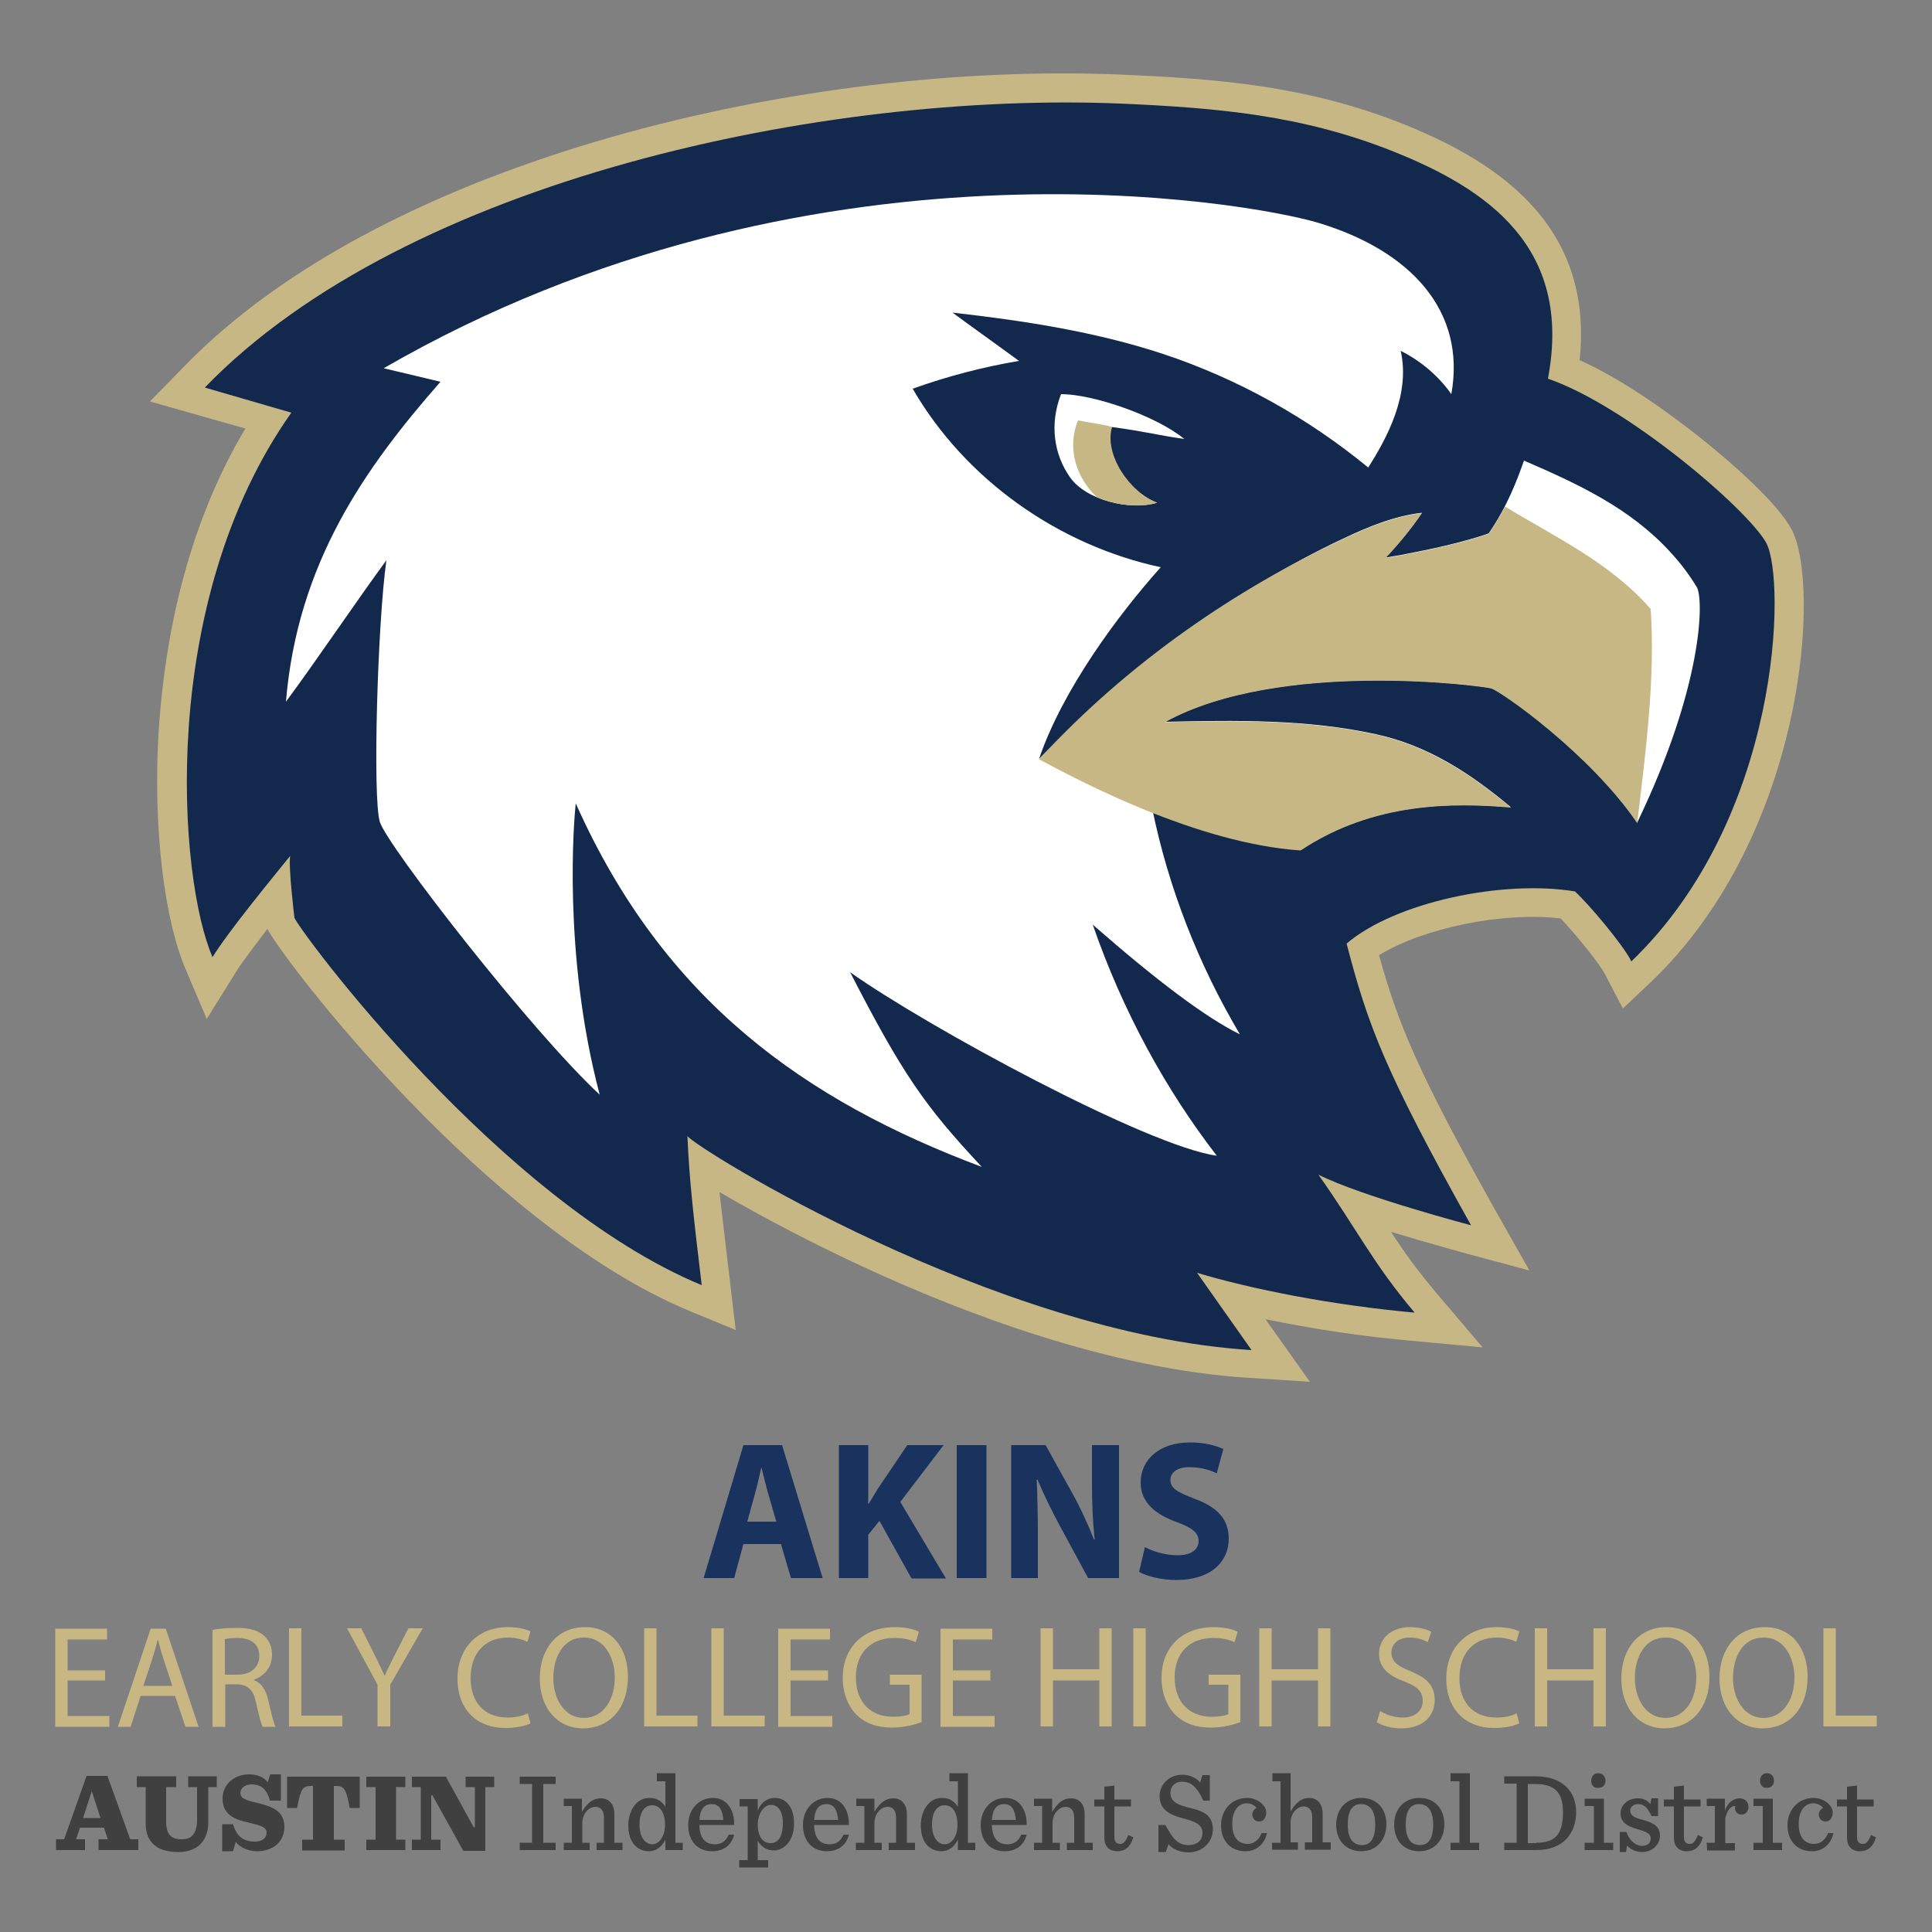 <?xml version="1.0" encoding="utf-8"?>
<!-- Generator: Adobe Illustrator 21.0.0, SVG Export Plug-In . SVG Version: 6.00 Build 0)  -->
<svg version="1.1" id="Layer_1" xmlns="http://www.w3.org/2000/svg" xmlns:xlink="http://www.w3.org/1999/xlink" x="0px" y="0px"
	 viewBox="0 0 500 500" style="enable-background:new 0 0 500 500;" xml:space="preserve">
<rect x="0" y="0" width="500" height="500" fill="#808080" stroke="none"/>
<style type="text/css">
	.st0{fill:#C6B784;}
	.st1{fill:#12284C;}
	.st2{fill:#FFFFFF;}
	.st3{fill:#404041;}
	.st4{fill:#19335E;}
	.st5{fill:#C8B783;}
	.st6{display:none;fill-rule:evenodd;clip-rule:evenodd;fill:#1A1212;}
	.st7{display:none;fill-rule:evenodd;clip-rule:evenodd;fill:#D0AC5E;}
	.st8{display:none;fill:#1A1212;}
	.st9{display:none;fill:#D0AC5E;}
	.st10{display:none;fill-rule:evenodd;clip-rule:evenodd;fill:#BC8E49;}
	.st11{display:none;fill-rule:evenodd;clip-rule:evenodd;fill:#7C572D;}
</style>
<g id="Mascot">
	<g>
		<path class="st0" d="M463.6,136.9L463.6,136.9c-3.5-6.5-14.8-16.7-24.3-24.2c-6.8-5.3-18.7-14.2-30.5-19.5
			c3.9-36.6-23.9-52.3-45.6-61.1C338,22.1,315.1,20.4,290,19.3C209.1,15.9,100,40.7,47.5,95l-8.7,8.9l24.7,7
			c-15.7,26.3-20.8,55.5-22.3,76.4c-2,28.2,1.9,52,6.7,63.2l5.6,13.2l7.6-12.2c1.7-2.8,4.9-6.8,8.1-11.1c4.5,8.6,57,77.2,109.3,98.9
			l11.9,4.9l-1.5-12.7c-1.2-9.9-2-16.9-2.7-23c10.7,6.3,24.9,13.7,37.3,19.4c25.7,11.9,63.8,26.5,99.9,28.7l15.6,1l-11.5-16.2
			c12,2.5,25.2,4.5,37.9,5.6l18.3,1.7l-11.9-14c-5-5.9-8.5-10.8-11.8-15.9c9.5,2.9,18.1,5.2,18.7,5.4l17.1,4.6l-8.7-15.4
			c-20.3-36.2-25.4-48.8-30.2-66.2c11.3-7,32-11.3,47-9.5c3.9,4.1,10.1,11.7,11.5,14.5l4.6,8.8l7.2-6.8
			C467.4,215.9,471.3,150.8,463.6,136.9z"/>
		<path class="st1" d="M457.1,140.5c-4.8-8.7-36.1-35.5-56.5-42.5c6.5-34.2-16-49.2-40-58.8c-23.6-9.4-45.4-11.3-70.8-12.4
			C214.1,23.7,105.3,46.2,53,100.3l22.4,6.5C40.6,156,46.2,227.5,55,247.7c4.2-6.8,15.5-20.5,20.1-26.2c-0.5,2.9,1.1,16,1.1,16
			c1.2,3.3,53.1,73.4,105.4,95.1c-2.2-18.4-3.2-27.2-3.7-38.6c2.1,3.1,79.6,51.3,146,55.4l-14.1-20c13.9,4.2,35.1,8.4,56.3,10.3
			c-10.9-12.9-14.6-21.1-24.9-35.7c11.1,5.6,39.5,13.1,39.5,13.1c-22.2-39.7-26.7-51.7-32.2-72.9c12.5-10.7,40.4-16.6,59.1-13.5
			c3.5,3.2,12.4,13.7,14.6,18.1C461.1,211.4,462.2,149.9,457.1,140.5z"/>
		<g>
			<path class="st2" d="M306.5,113.6c-7.5-6.1-23.7-11.6-31.9-11.6c-3,7.7-1.9,15.5,2.3,21.5c4.2,6,15.6,8.7,22.5,6.6
				c-7.3-2.7-13.8-12.5-11.7-19.6C296.6,111.7,300.5,112.8,306.5,113.6z"/>
			<path class="st2" d="M439.1,151.9c-2-3.3-4.3-6.3-6.8-9c-10.4-11.4-24-17.7-37.9-23.7c-1.7,4.9-4.4,12-9.1,18.8
				c-0.1,0.1-1,0.4-2.6,0.9c-6.8,2.1-13.8,3.5-20.5,4.8h-0.1l0,0c-1.1,0.2-2.4,0.4-3.5,0.6c3.4-3.6,6.6-7.5,9.4-11.6
				c-7,0.8-13.9,3.6-20.4,6.7c-27.9,13-57.2,35.2-78.7,57c6.1-17.9,20.4-37.2,31.5-49.6c-26.5-5.7-50.6-22.7-64.2-46.2
				c8.9-3.2,18.1-5.6,27.5-7.2c-5.7-4.2-11.5-8.3-17.2-12.5c18.5,2.1,36.9,4.9,54.5,10.7c19.3,6.4,37.4,16.5,53.1,29.4
				c4.6-7.3,11-18.7,8.4-30.2c5.2,2.6,9.8,6.5,13.1,11.2c3.9-21.6-10.6-37.1-34.3-44.3c-18.3-5.5-132.4-25.7-242,37.6l14.7,3.5
				c-19.4,22.1-37,46.8-40,82.8c7.3-9.8,18.7-26.7,26-36.6c-2.3,16.2-3.6,61.6-1.7,67.7c1.9,6.2,39.3,54.3,56.9,70.6
				c-9.7-36.7-6.6-71.8-6.2-75.4c22.8,51.1,59.3,76.9,105.1,94.1c-14.9-15.9-20.6-24.2-34.1-50.4c20.2,14.3,76.9,45,94.9,47.5
				c-13.2-17.1-24.3-37.3-32.1-59.8c16.7,14.6,29.2,24,38.1,28.4c-10.7-18-18.5-37.9-22.7-58.4c11.8,4.9,29.8,9.5,38.4,10.7
				c19.1-12.7,39.9-12.3,54.4-11.1c-10.5-8.8-21.5-16-35-18.9c-17.8-3.9-36.2-3.6-54.5-3.2c29.6-16.3,82.2-9.4,84.5-8.7
				c2.5,0.9,25.4,16.2,37.7,34.8C440.8,177.4,441,154.9,439.1,151.9z"/>
		</g>
		<g>
			<path class="st0" d="M273.1,190.6L273.1,190.6C273.1,190.7,273.1,190.7,273.1,190.6L273.1,190.6z"/>
			<path class="st0" d="M283.8,128.6c5,2.2,11.2,2.9,15.7,1.5c-7.2-2.7-13.8-12.5-11.7-19.6c-2.8-0.8-5.9-1.1-8.8-1.7
				C276,116,278.6,123.7,283.8,128.6z"/>
			<path class="st0" d="M427.2,157.6c-10.4-11.9-24.5-18.5-37.7-26.5c-1.2,2.3-2.6,4.7-4.2,7c-0.1,0.1-1,0.4-2.6,0.9
				c-6.8,2.1-13.8,3.5-20.5,4.8h-0.1l0,0c-1.1,0.2-2.4,0.4-3.5,0.6c3.4-3.6,6.6-7.5,9.4-11.6c-7,0.8-13.9,3.6-20.4,6.7
				c-27.4,12.8-55.4,31.7-78.7,57c10.1,5.4,40.8,21.8,67.7,23.6c19.1-12.7,39.9-12.3,54.4-11.1c-10.5-8.8-21.5-16-35-18.9
				c-17.8-3.9-36.2-3.6-54.5-3.2c29.6-16.3,82.2-9.4,84.5-8.7c2.5,0.8,25.3,16.7,37.7,34.8C425.9,194.7,428.4,175.6,427.2,157.6z"/>
		</g>
	</g>
</g>
<g>
	<path class="st3" d="M26.9,473h-6.2l-1,3H22v2.8h-7.5V476h2.1l5.8-16.4h5.4l5.9,16.4h2.1v2.8H25.5V476h2.4L26.9,473z M21.5,470.5
		H26l-2.2-6.8h-0.1L21.5,470.5z"/>
	<path class="st3" d="M37.7,471.9v-9.4h-2.3v-2.8h10.2v2.8H43v8.9c0,3.5,1.4,4.6,4,4.6c1.3,0,2.2-0.3,2.8-1c0.8-0.8,1.2-2.1,1.2-4.1
		v-8.4h-2.3v-2.8h7.4v2.8h-2.2v9.2c0,4.1-2.3,7.6-7.7,7.6C40.4,479.3,37.7,476.6,37.7,471.9"/>
	<path class="st3" d="M57.5,472.1h2.8c0.9,3,2.5,4.5,5.7,4.5c1.9,0,3-1,3-2.3c0-1.5-1.7-1.9-4.6-2.6c-3.2-0.7-6.8-1.8-6.8-6.2
		c0-3.9,3.2-6.3,6.9-6.3c2.2,0,3.9,0.8,4.8,2.1l0.6-2.1h2.8v6.8h-2.8c-0.9-2.9-2.2-4.2-4.8-4.2c-1.9,0-2.9,1.1-2.9,2.2
		c0,1.6,1.9,2,4.8,2.7c3.1,0.8,6.6,1.8,6.6,6.1c0,3.8-2.9,6.3-7.1,6.3c-2.4,0-4.5-1.1-5.5-2.4l-0.7,2.4h-2.8V472.1z"/>
	<path class="st3" d="M78.2,476.1H81v-13.9h-0.5c-2.2,0-2.7,0.8-3.6,5.7h-2.6v-8.1h18.8v8.1h-2.6c-0.9-4.9-1.4-5.7-3.6-5.7h-0.5
		v13.9h2.8v2.8h-11V476.1z"/>
	<polygon class="st3" points="94.8,476.1 97.2,476.1 97.2,462.5 94.8,462.5 94.8,459.8 104.9,459.8 104.9,462.5 102.5,462.5 
		102.5,476.1 104.9,476.1 104.9,478.8 94.8,478.8 	"/>
	<polygon class="st3" points="111.9,464.6 111.6,464.6 111.6,476.1 114,476.1 114,478.8 106.6,478.8 106.6,476.1 108.9,476.1 
		108.9,462.5 106.6,462.5 106.6,459.8 115.4,459.8 122.6,472.9 122.9,472.9 122.9,462.5 120.5,462.5 120.5,459.8 127.9,459.8 
		127.9,462.5 125.6,462.5 125.6,479 119.9,479 	"/>
	<polygon class="st3" points="134.5,476.9 137.7,476.9 137.7,461.7 134.5,461.7 134.5,459.8 143.8,459.8 143.8,461.7 140.6,461.7 
		140.6,476.9 143.8,476.9 143.8,478.8 134.5,478.8 	"/>
	<path class="st3" d="M145.9,476.9h2.1v-9.5h-2.1v-1.9h4.7v3.4c1.5-2.5,3-3.5,4.9-3.5c2.1,0,3.5,1.5,3.5,4.1v7.4h2.1v1.9h-6.7v-1.9
		h1.9v-6.4c0-1-0.2-1.8-0.7-2.3c-0.4-0.4-0.9-0.6-1.5-0.6c-1.6,0-3.4,1.6-3.4,4.3v5h1.9v1.9h-6.7V476.9z"/>
	<path class="st3" d="M164.4,477.7c-1.3-1.3-1.8-3.2-1.8-5.3c0-2.1,0.7-4.3,2-5.6c0.9-1,2.1-1.5,3.6-1.5c1.9,0,3.2,1,4,2.3V461H170
		v-2.1h4.8v18h1.9v1.9h-4.5v-2.7c-1,2-2.5,3-4.3,3C166.5,479.1,165.2,478.5,164.4,477.7 M172.1,472.2c0-2.6-1-5-3.3-5
		c-2.1,0-3.3,1.9-3.3,5c0,3.3,1.5,5.1,3.3,5.1C170.5,477.3,172.1,475.4,172.1,472.2"/>
	<path class="st3" d="M181,472.4c0.1,3.3,1.5,4.9,4,4.9c1.6,0,2.8-0.7,3.6-2.5h1.4c-0.7,2.8-2.8,4.3-5.7,4.3c-4,0-6.2-2.9-6.2-6.8
		c0-4,2.7-7,6.4-7c3.9,0,5.6,3.5,5.5,7h-9V472.4z M181,471h6.2c-0.2-2.5-1-4.1-3-4.1C182.4,466.9,181.2,468,181,471"/>
	<path class="st3" d="M191.4,481.4h2.1v-13.9h-2.1v-1.9h4.7v3c0.9-2.3,2.6-3.3,4.4-3.3c1.4,0,2.5,0.5,3.3,1.4
		c1.2,1.2,1.7,3.1,1.7,5.3c0,2.2-0.7,4.2-1.9,5.4c-0.9,0.9-2.1,1.5-3.3,1.5c-2,0-3.4-1.1-4.2-2.5v5h2.7v1.9h-7.5v-1.9H191.4z
		 M202.6,471.8c0-3.2-1.3-4.7-3.1-4.7c-1.7,0-3.4,2.1-3.4,5.2c0,2.6,1.1,4.7,3.3,4.7C201.5,477,202.6,475.2,202.6,471.8"/>
	<path class="st3" d="M210.7,472.4c0.1,3.3,1.5,4.9,4,4.9c1.6,0,2.8-0.7,3.6-2.5h1.4c-0.7,2.8-2.8,4.3-5.7,4.3c-4,0-6.2-2.9-6.2-6.8
		c0-4,2.7-7,6.4-7c3.9,0,5.6,3.5,5.5,7h-9V472.4z M210.7,471h6.2c-0.2-2.5-1-4.1-3-4.1C212.1,466.9,210.9,468,210.7,471"/>
	<path class="st3" d="M221.6,476.9h2.1v-9.5h-2.1v-1.9h4.7v3.4c1.5-2.5,3-3.5,4.9-3.5c2.1,0,3.5,1.5,3.5,4.1v7.4h2.1v1.9H230v-1.9
		h1.9v-6.4c0-1-0.2-1.8-0.7-2.3c-0.4-0.4-0.9-0.6-1.5-0.6c-1.6,0-3.4,1.6-3.4,4.3v5h1.9v1.9h-6.7v-1.9H221.6z"/>
	<path class="st3" d="M240.1,477.7c-1.3-1.3-1.8-3.2-1.8-5.3c0-2.1,0.7-4.3,2-5.6c0.9-1,2.1-1.5,3.6-1.5c1.9,0,3.2,1,4,2.3V461h-2.2
		v-2.1h4.8v18h1.9v1.9h-4.5v-2.7c-1,2-2.5,3-4.3,3C242.2,479.1,240.9,478.5,240.1,477.7 M247.8,472.2c0-2.6-1-5-3.3-5
		c-2.1,0-3.3,1.9-3.3,5c0,3.3,1.5,5.1,3.3,5.1C246.2,477.3,247.8,475.4,247.8,472.2"/>
	<path class="st3" d="M256.7,472.4c0.1,3.3,1.5,4.9,4,4.9c1.6,0,2.8-0.7,3.6-2.5h1.4c-0.7,2.8-2.8,4.3-5.7,4.3c-4,0-6.2-2.9-6.2-6.8
		c0-4,2.7-7,6.4-7c3.9,0,5.6,3.5,5.5,7h-9V472.4z M256.7,471h6.2c-0.2-2.5-1-4.1-3-4.1C258.1,466.9,256.9,468,256.7,471"/>
	<path class="st3" d="M267.6,476.9h2.1v-9.5h-2.1v-1.9h4.7v3.4c1.5-2.5,3-3.5,4.9-3.5c2.1,0,3.5,1.5,3.5,4.1v7.4h2.1v1.9h-6.7v-1.9
		h1.9v-6.4c0-1-0.2-1.8-0.7-2.3c-0.4-0.4-0.9-0.6-1.5-0.6c-1.6,0-3.4,1.6-3.4,4.3v5h1.9v1.9h-6.7L267.6,476.9L267.6,476.9z"/>
	<path class="st3" d="M288.4,462.1v3.6h4.3v1.8h-4.3v7.8c0,1.3,0.4,1.9,1.6,1.9c0.8,0,1.4-0.8,2-2.3l1.3,0.6
		c-0.7,2.5-2.2,3.6-4.1,3.6c-2.3,0-3.4-1.4-3.4-3.5v-8.1h-2.6v-1.8h2.6v-3.3L288.4,462.1z"/>
	<path class="st3" d="M299.9,472.3h1.7c2.1,3.9,3.4,5.2,6,5.2c2.2,0,3.6-1.2,3.6-3.2c0-2.3-2.4-3-5-3.7c-2.9-0.8-6.1-1.9-6.1-5.8
		c0-2.8,2.3-5.5,5.9-5.5c1.6,0,3.6,0.7,4.6,2l0.6-1.9h1.9v6.6h-1.7c-1.7-3.8-3.4-4.9-5.5-4.9c-1.8,0-3,1.2-3,2.9
		c0,2.6,2.5,3.2,5.1,3.9c2.9,0.7,5.9,1.6,5.9,5.5c0,3.3-2.7,6-6.3,6c-2.1,0-4.1-0.8-5.2-2.1l-0.7,2h-1.9v-7H299.9z"/>
	<path class="st3" d="M316,472.4c0-4.1,2.9-7.1,6.7-7.1c2.8,0,5,2,5,3.7c0,1.4-0.7,2.4-1.8,2.4c-1.1,0-1.8-0.8-1.8-1.8
		c0-0.8,0.6-1.5,1.1-1.7c-0.4-0.6-1.3-1.2-2.6-1.2c-2,0-3.7,1.8-3.7,5.3c0,3.3,1.4,5.2,4,5.2c1.6,0,2.9-1,3.6-2.8h1.4
		c-0.7,3-2.8,4.7-5.6,4.7C318.3,479.1,316,476.2,316,472.4"/>
	<path class="st3" d="M329.3,476.9h2.1V461h-2.1v-2.1h4.7v9.9c1.5-2.5,3-3.5,4.8-3.5c2.1,0,3.5,1.5,3.5,4.1v7.4h2.1v1.9h-6.7v-1.9
		h1.9v-6.4c0-1-0.2-1.8-0.7-2.3c-0.4-0.4-0.9-0.6-1.5-0.6c-1.6,0-3.4,1.6-3.4,4.3v5h1.9v1.9h-6.7v-1.8H329.3z"/>
	<path class="st3" d="M345.8,472.2c0-4,2.6-6.9,6.5-6.9c4,0,6.5,2.8,6.5,6.8c0,4.1-2.6,7-6.5,7C348.3,479.1,345.8,476.3,345.8,472.2
		 M355.9,472.2c0-3.7-1.4-5.3-3.7-5.3c-2.2,0-3.4,1.7-3.4,5.3c0,3.7,1.4,5.3,3.7,5.3C354.7,477.5,355.9,475.8,355.9,472.2"/>
	<path class="st3" d="M360.8,472.2c0-4,2.6-6.9,6.5-6.9c4,0,6.5,2.8,6.5,6.8c0,4.1-2.6,7-6.5,7C363.3,479.1,360.8,476.3,360.8,472.2
		 M370.9,472.2c0-3.7-1.4-5.3-3.7-5.3c-2.2,0-3.4,1.7-3.4,5.3c0,3.7,1.4,5.3,3.7,5.3C369.7,477.5,370.9,475.8,370.9,472.2"/>
	<polygon class="st3" points="375.4,476.9 377.7,476.9 377.7,461 375.4,461 375.4,458.9 380.4,458.9 380.4,476.9 382.8,476.9 
		382.8,478.8 375.4,478.8 	"/>
	<path class="st3" d="M389.3,476.9h3.2v-15.3h-3.2v-1.9h8c7,0,10.6,3.8,10.6,9.3c0,5.3-3.2,9.8-10.3,9.8h-8.3L389.3,476.9
		L389.3,476.9z M397.6,476.9c4.8,0,6.9-2.1,6.9-7.9c0-5.1-2.1-7.3-7.2-7.3h-1.9V477h2.2V476.9z"/>
	<path class="st3" d="M410.1,476.9h2.4v-9.5h-2.4v-1.9h5v11.4h2.4v1.9h-7.4V476.9z M411.8,460.9c0-1.2,0.7-2,1.8-2
		c1.1,0,1.9,0.8,1.9,1.9c0,1.2-0.7,1.9-1.9,1.9C412.5,462.8,411.8,462,411.8,460.9"/>
	<path class="st3" d="M419.2,474.1h1.7c0.7,2.1,2.3,3.6,4.1,3.6c1.5,0,2.2-0.8,2.2-1.9c0-1.2-0.9-1.7-3.4-2.4
		c-3.1-0.9-4.4-2-4.4-4.1s1.8-3.9,4.5-3.9c1.3,0,2.5,0.5,3.2,1.5l0.3-1.5h1.7v4.6h-1.7c-0.9-1.9-1.7-3.1-3.5-3.1c-1,0-2,0.6-2,1.7
		c0,1.2,1,1.8,3.3,2.4c3,0.8,4.4,1.8,4.4,4.1c0,2-1.7,4.2-4.7,4.2c-1.6,0-3-0.7-3.8-1.7l-0.3,1.7h-1.6L419.2,474.1L419.2,474.1z"/>
	<path class="st3" d="M435.8,462.1v3.6h4.3v1.8h-4.3v7.8c0,1.3,0.4,1.9,1.6,1.9c0.8,0,1.4-0.8,2-2.3l1.3,0.6
		c-0.7,2.5-2.2,3.6-4.1,3.6c-2.3,0-3.4-1.4-3.4-3.5v-8.1h-2.6v-1.8h2.6v-3.3L435.8,462.1z"/>
	<path class="st3" d="M441.7,476.9h2.1v-9.5h-2.1v-1.9h4.7v3.1c0.7-2.2,2.4-3.2,3.8-3.2c1.5,0,2.3,1,2.3,2.3c0,1-0.7,1.9-1.7,1.9
		s-1.8-0.6-1.8-1.7c0-0.1,0-0.3,0.1-0.5c-1.3-0.1-2.2,1.4-2.6,3.2v6.4h2.5v1.9h-7.2L441.7,476.9L441.7,476.9z"/>
	<path class="st3" d="M453.8,476.9h2.4v-9.5h-2.4v-1.9h5v11.4h2.4v1.9h-7.4V476.9z M455.5,460.9c0-1.2,0.7-2,1.8-2
		c1.1,0,1.8,0.8,1.8,1.9c0,1.2-0.7,1.9-1.8,1.9C456.2,462.8,455.5,462,455.5,460.9"/>
	<path class="st3" d="M462.6,472.4c0-4.1,2.9-7.1,6.7-7.1c2.8,0,5,2,5,3.7c0,1.4-0.7,2.4-1.8,2.4c-1.1,0-1.8-0.8-1.8-1.8
		c0-0.8,0.6-1.5,1.1-1.7c-0.4-0.6-1.3-1.2-2.6-1.2c-2,0-3.7,1.8-3.7,5.3c0,3.3,1.4,5.2,4,5.2c1.6,0,2.9-1,3.6-2.8h1.4
		c-0.7,3-2.8,4.7-5.6,4.7C464.9,479.1,462.6,476.2,462.6,472.4"/>
	<path class="st3" d="M480.6,462.1v3.6h4.3v1.8h-4.3v7.8c0,1.3,0.4,1.9,1.6,1.9c0.8,0,1.4-0.8,2-2.3l1.3,0.6
		c-0.7,2.5-2.2,3.6-4.1,3.6c-2.3,0-3.4-1.4-3.4-3.5v-8.1h-2.6v-1.8h2.6v-3.3L480.6,462.1z"/>
	<g>
		<path class="st4" d="M192.4,399.6l-2.4,8.8h-7.9l10.3-34.4h10l10.5,34.4h-8.2l-2.6-8.8H192.4z M200.9,393.8l-2.1-7.3
			c-0.6-2-1.2-4.6-1.7-6.6H197c-0.5,2-1,4.6-1.6,6.6l-2,7.3H200.9z"/>
		<path class="st4" d="M217.1,374h7.6v15.2h0.1c0.8-1.3,1.6-2.6,2.3-3.8l7.7-11.4h9.4L233,388.7l11.8,19.8h-8.9l-8.3-14.9l-2.9,3.6
			v11.2h-7.6V374z"/>
		<path class="st4" d="M255.3,374v34.4h-7.7V374H255.3z"/>
		<path class="st4" d="M261.7,408.4V374h8.9l7,12.6c2,3.6,4,7.9,5.5,11.8h0.2c-0.5-4.5-0.7-9.2-0.7-14.4V374h7v34.4h-8l-7.2-13.3
			c-2-3.7-4.2-8.1-5.9-12.2l-0.2,0.1c0.2,4.5,0.3,9.4,0.3,15v10.4H261.7z"/>
		<path class="st4" d="M296.3,400.4c2.1,1.1,5.2,2.1,8.5,2.1c3.5,0,5.4-1.5,5.4-3.7c0-2.1-1.6-3.4-5.7-4.9c-5.6-2-9.3-5.2-9.3-10.2
			c0-5.9,4.8-10.4,12.8-10.4c3.8,0,6.6,0.8,8.6,1.7l-1.7,6.3c-1.4-0.7-3.8-1.6-7.1-1.6c-3.3,0-4.9,1.5-4.9,3.3
			c0,2.2,1.9,3.2,6.3,4.9c6,2.2,8.8,5.4,8.8,10.3c0,5.8-4.4,10.7-13.6,10.7c-3.9,0-7.7-1-9.6-2.1L296.3,400.4z"/>
	</g>
	<g>
		<path class="st5" d="M27.2,434.9h-9.7v9.2h10.8v2.8h-14v-25.4h13.4v2.8H17.5v8h9.7V434.9z"/>
		<path class="st5" d="M36.4,438.9l-2.6,8h-3.3l8.5-25.4h3.9l8.5,25.4h-3.4l-2.7-8H36.4z M44.6,436.3l-2.4-7.3
			c-0.6-1.7-0.9-3.2-1.3-4.6h-0.1c-0.4,1.5-0.8,3.1-1.3,4.6l-2.4,7.3H44.6z"/>
		<path class="st5" d="M55,421.8c1.6-0.3,3.9-0.5,6.2-0.5c3.4,0,5.6,0.6,7.2,2.1c1.3,1.1,2,2.9,2,4.8c0,3.4-2.1,5.6-4.7,6.5v0.1
			c1.9,0.7,3.1,2.5,3.7,5.1c0.8,3.5,1.4,6,1.9,7h-3.3c-0.4-0.7-1-2.9-1.7-6.1c-0.7-3.5-2.1-4.8-5-4.9h-3v11H55V421.8z M58.2,433.4
			h3.3c3.4,0,5.6-1.9,5.6-4.8c0-3.3-2.3-4.7-5.7-4.7c-1.6,0-2.7,0.2-3.2,0.3V433.4z"/>
		<path class="st5" d="M74.8,421.4H78v22.6h10.6v2.8H74.8V421.4z"/>
		<path class="st5" d="M97.7,446.8v-10.8l-7.9-14.6h3.7l3.5,7c1,1.9,1.7,3.5,2.5,5.2h0.1c0.7-1.7,1.6-3.3,2.5-5.2l3.6-7h3.7L101,436
			v10.8H97.7z"/>
		<path class="st5" d="M137.3,446c-1.2,0.6-3.5,1.2-6.6,1.2c-7,0-12.3-4.5-12.3-12.8c0-7.9,5.3-13.3,13-13.3c3.1,0,5.1,0.7,5.9,1.1
			l-0.8,2.7c-1.2-0.6-3-1.1-5-1.1c-5.8,0-9.7,3.8-9.7,10.5c0,6.2,3.5,10.2,9.6,10.2c2,0,3.9-0.4,5.2-1.1L137.3,446z"/>
		<path class="st5" d="M162.5,433.9c0,8.7-5.2,13.4-11.6,13.4c-6.6,0-11.2-5.2-11.2-12.9c0-8.1,4.9-13.3,11.6-13.3
			C158.1,421,162.5,426.3,162.5,433.9z M143.2,434.3c0,5.4,2.9,10.3,7.9,10.3c5.1,0,8-4.8,8-10.5c0-5-2.6-10.3-7.9-10.3
			C145.9,423.7,143.2,428.7,143.2,434.3z"/>
		<path class="st5" d="M166.7,421.4h3.2v22.6h10.6v2.8h-13.8V421.4z"/>
		<path class="st5" d="M184.1,421.4h3.2v22.6h10.6v2.8h-13.8V421.4z"/>
		<path class="st5" d="M214.3,434.9h-9.7v9.2h10.8v2.8h-14v-25.4h13.4v2.8h-10.2v8h9.7V434.9z"/>
		<path class="st5" d="M238.5,445.7c-1.4,0.5-4.3,1.4-7.6,1.4c-3.8,0-6.9-1-9.3-3.4c-2.1-2.1-3.5-5.5-3.5-9.5
			c0-7.6,5.1-13.1,13.5-13.1c2.9,0,5.1,0.6,6.2,1.2L237,425c-1.3-0.6-3-1.1-5.5-1.1c-6.1,0-10,3.8-10,10.2c0,6.4,3.8,10.2,9.6,10.2
			c2.1,0,3.5-0.3,4.3-0.7v-7.6h-5.1v-2.6h8.2V445.7z"/>
		<path class="st5" d="M256.3,434.9h-9.7v9.2h10.8v2.8h-14v-25.4h13.4v2.8h-10.2v8h9.7V434.9z"/>
		<path class="st5" d="M272.5,421.4v10.6h12v-10.6h3.2v25.4h-3.2v-11.9h-12v11.9h-3.2v-25.4H272.5z"/>
		<path class="st5" d="M296.5,421.4v25.4h-3.2v-25.4H296.5z"/>
		<path class="st5" d="M321,445.7c-1.4,0.5-4.3,1.4-7.6,1.4c-3.8,0-6.9-1-9.3-3.4c-2.1-2.1-3.5-5.5-3.5-9.5
			c0-7.6,5.1-13.1,13.5-13.1c2.9,0,5.1,0.6,6.2,1.2l-0.8,2.7c-1.3-0.6-3-1.1-5.5-1.1c-6.1,0-10,3.8-10,10.2c0,6.4,3.8,10.2,9.6,10.2
			c2.1,0,3.5-0.3,4.3-0.7v-7.6h-5.1v-2.6h8.2V445.7z"/>
		<path class="st5" d="M329.1,421.4v10.6h12v-10.6h3.2v25.4h-3.2v-11.9h-12v11.9h-3.2v-25.4H329.1z"/>
		<path class="st5" d="M357.2,442.8c1.4,0.9,3.5,1.7,5.8,1.7c3.3,0,5.2-1.8,5.2-4.3c0-2.4-1.3-3.7-4.7-5c-4.1-1.5-6.6-3.6-6.6-7.2
			c0-4,3.2-6.9,8-6.9c2.5,0,4.4,0.6,5.5,1.2l-0.9,2.7c-0.8-0.5-2.5-1.2-4.7-1.2c-3.4,0-4.7,2.1-4.7,3.8c0,2.4,1.5,3.5,4.9,4.9
			c4.2,1.7,6.3,3.7,6.3,7.5c0,3.9-2.8,7.3-8.7,7.3c-2.4,0-5-0.7-6.3-1.6L357.2,442.8z"/>
		<path class="st5" d="M393.2,446c-1.2,0.6-3.5,1.2-6.6,1.2c-7,0-12.3-4.5-12.3-12.8c0-7.9,5.3-13.3,13-13.3c3.1,0,5.1,0.7,5.9,1.1
			l-0.8,2.7c-1.2-0.6-3-1.1-5-1.1c-5.8,0-9.7,3.8-9.7,10.5c0,6.2,3.5,10.2,9.6,10.2c2,0,4-0.4,5.2-1.1L393.2,446z"/>
		<path class="st5" d="M400.4,421.4v10.6h12v-10.6h3.2v25.4h-3.2v-11.9h-12v11.9h-3.2v-25.4H400.4z"/>
		<path class="st5" d="M442.4,433.9c0,8.7-5.2,13.4-11.6,13.4c-6.6,0-11.2-5.2-11.2-12.9c0-8.1,4.9-13.3,11.6-13.3
			C438,421,442.4,426.3,442.4,433.9z M423.1,434.3c0,5.4,2.9,10.3,7.9,10.3c5.1,0,8-4.8,8-10.5c0-5-2.6-10.3-7.9-10.3
			C425.8,423.7,423.1,428.7,423.1,434.3z"/>
		<path class="st5" d="M467.8,433.9c0,8.7-5.2,13.4-11.6,13.4c-6.6,0-11.2-5.2-11.2-12.9c0-8.1,4.9-13.3,11.6-13.3
			C463.4,421,467.8,426.3,467.8,433.9z M448.5,434.3c0,5.4,2.9,10.3,7.9,10.3c5.1,0,8-4.8,8-10.5c0-5-2.6-10.3-7.9-10.3
			C451.1,423.7,448.5,428.7,448.5,434.3z"/>
		<path class="st5" d="M471.9,421.4h3.2v22.6h10.6v2.8h-13.8V421.4z"/>
	</g>
</g>
</svg>
